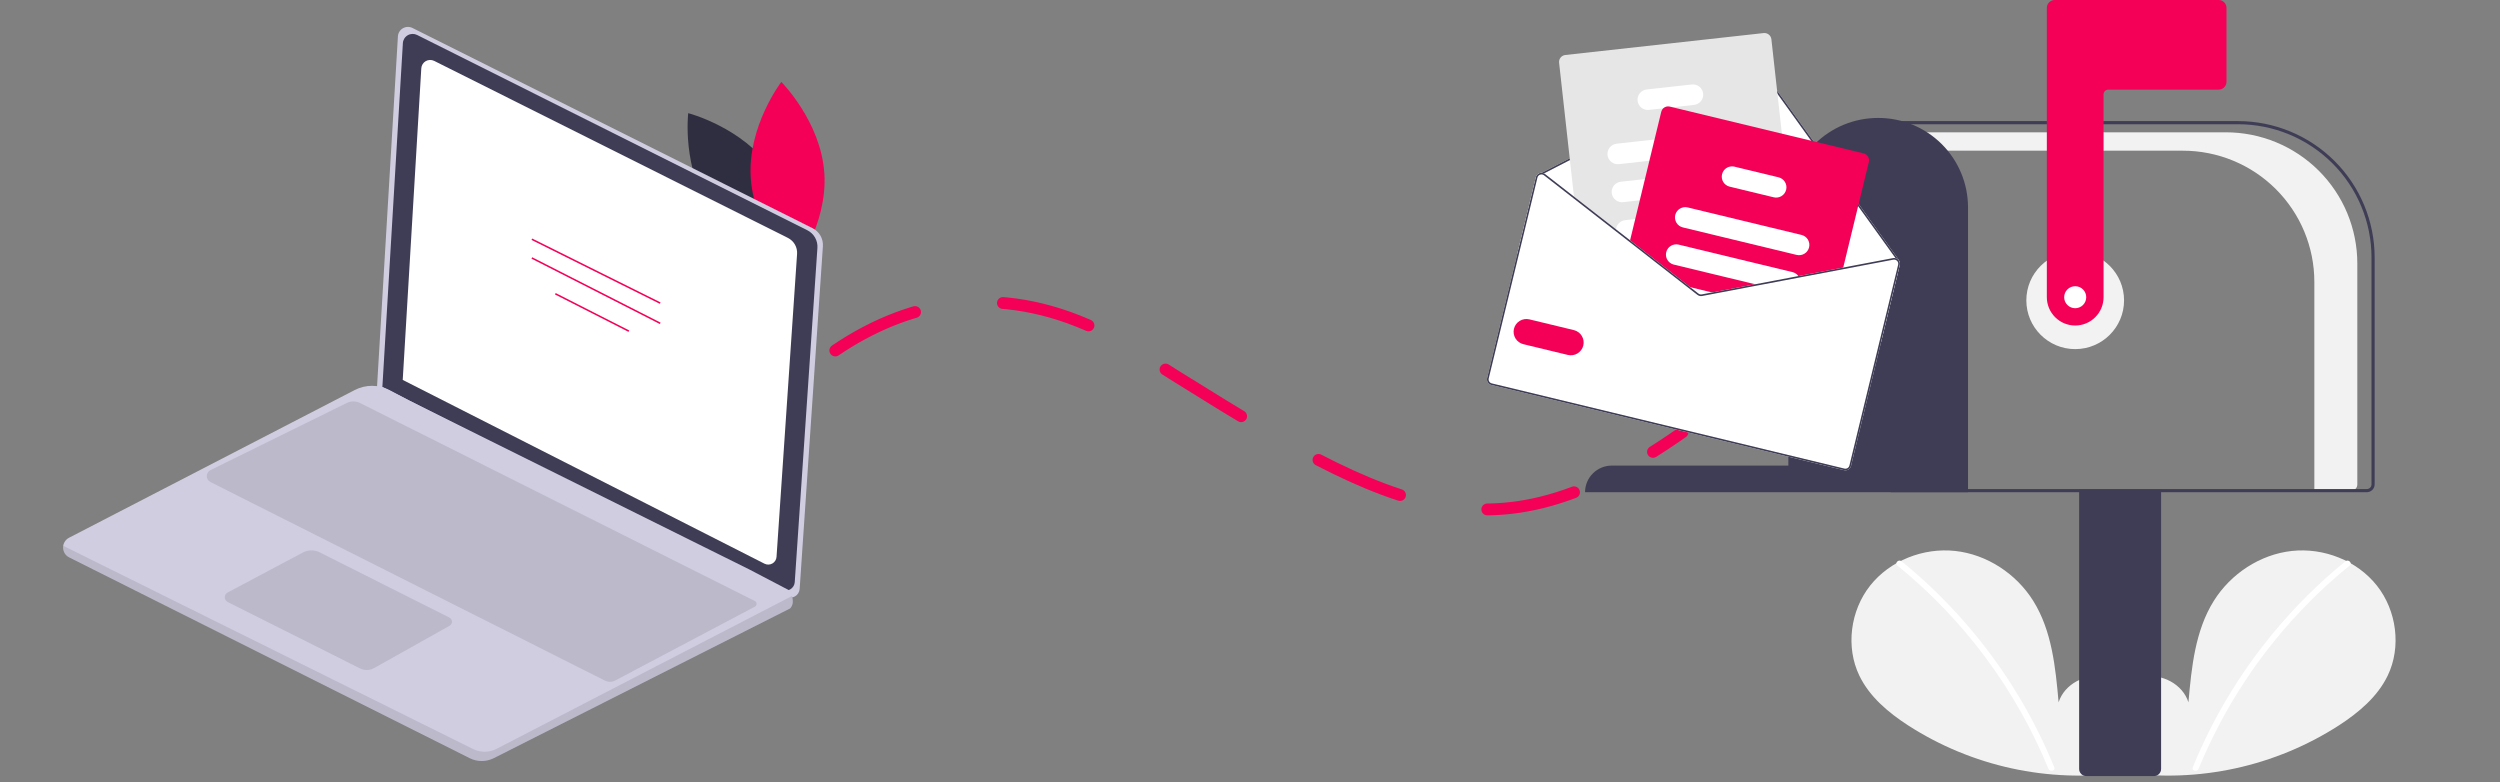 <svg width="422" height="132" viewBox="0 0 422 132" fill="none" xmlns="http://www.w3.org/2000/svg">
<rect x="0" y="0" width="422" height="132" fill="#808080" stroke="none"/>
<path d="M121 81.176C130.085 64.745 156.884 37.313 191.406 59.03C234.558 86.176 250.631 96.356 284 72.96" stroke="#F50057" stroke-width="2" stroke-linecap="round" stroke-dasharray="15 15"/>
<g clip-path="url(#clip0)">
<path d="M130.308 28.679C135.282 35.902 134.181 45.259 134.181 45.259C134.181 45.259 125.017 42.905 120.043 35.682C115.069 28.459 116.17 19.102 116.17 19.102C116.17 19.102 125.335 21.456 130.308 28.679Z" fill="#2F2E41"/>
<path d="M126.73 30.058C127.312 38.796 133.993 45.469 133.993 45.469C133.993 45.469 139.73 37.976 139.148 29.239C138.566 20.501 131.885 13.828 131.885 13.828C131.885 13.828 126.148 21.321 126.73 30.058Z" fill="#F50057"/>
<path d="M69.626 4.722L137.153 38.514C137.715 38.795 138.18 39.235 138.492 39.778C138.804 40.322 138.947 40.944 138.905 41.568L134.982 99.412C134.964 99.671 134.882 99.922 134.743 100.142C134.604 100.363 134.413 100.545 134.186 100.674C133.959 100.803 133.703 100.873 133.442 100.88C133.181 100.886 132.922 100.828 132.689 100.711L63.622 65.627L67.168 6.133C67.184 5.853 67.27 5.582 67.418 5.344C67.566 5.106 67.771 4.908 68.015 4.768C68.259 4.628 68.533 4.551 68.814 4.543C69.096 4.535 69.374 4.597 69.626 4.722Z" fill="#D0CDE1"/>
<path d="M70.403 5.901L136.272 38.863C136.819 39.137 137.274 39.566 137.578 40.096C137.882 40.626 138.022 41.233 137.98 41.842L134.153 98.265C134.136 98.518 134.056 98.763 133.921 98.977C133.786 99.192 133.599 99.37 133.377 99.496C133.156 99.621 132.907 99.691 132.652 99.697C132.397 99.703 132.145 99.647 131.917 99.532L64.546 65.31L68.005 7.277C68.021 7.004 68.105 6.74 68.25 6.507C68.394 6.275 68.594 6.082 68.832 5.946C69.069 5.809 69.337 5.734 69.612 5.726C69.886 5.718 70.158 5.779 70.403 5.901Z" fill="#3F3D56"/>
<path d="M73.29 10.279L132.998 40.158C133.494 40.407 133.906 40.796 134.182 41.276C134.457 41.756 134.584 42.307 134.547 42.859L131.078 94.004C131.062 94.233 130.99 94.455 130.867 94.65C130.744 94.845 130.575 95.006 130.374 95.12C130.173 95.234 129.948 95.296 129.717 95.302C129.486 95.308 129.257 95.257 129.051 95.153L67.981 64.131L71.116 11.526C71.131 11.279 71.207 11.039 71.338 10.829C71.469 10.618 71.65 10.443 71.865 10.32C72.081 10.196 72.324 10.128 72.572 10.121C72.821 10.114 73.067 10.168 73.29 10.279Z" fill="white"/>
<path d="M11.68 94.089L79.293 127.982C79.923 128.297 80.617 128.46 81.322 128.459C82.026 128.459 82.72 128.293 83.349 127.977L133.368 102.704C133.954 102.12 133.872 101.255 133.685 100.605C133.594 100.291 133.47 99.987 133.315 99.698L126.499 96.13L69.191 67.67L65.767 65.861C64.861 65.383 63.851 65.131 62.825 65.127C61.8 65.123 60.788 65.367 59.878 65.837L11.659 90.768C11.352 90.926 11.095 91.165 10.916 91.46C10.738 91.754 10.644 92.091 10.646 92.435C10.649 92.779 10.746 93.115 10.928 93.407C11.111 93.699 11.371 93.935 11.68 94.089Z" fill="#D0CDE1"/>
<path opacity="0.1" d="M11.68 94.089L79.293 127.982C79.923 128.297 80.617 128.46 81.322 128.459C82.026 128.459 82.72 128.293 83.349 127.977L133.368 102.704C133.954 102.12 133.872 101.255 133.685 100.605L83.815 126.405C83.207 126.72 82.532 126.887 81.846 126.893C81.16 126.899 80.483 126.744 79.869 126.439L10.671 92.125C10.605 92.517 10.668 92.919 10.85 93.273C11.032 93.626 11.322 93.912 11.68 94.089Z" fill="black"/>
<path opacity="0.1" d="M75.856 104.244L53.959 93.231C53.518 93.009 53.03 92.896 52.536 92.902C52.042 92.907 51.557 93.031 51.121 93.263L38.419 100.017C38.272 100.095 38.15 100.212 38.065 100.355C37.98 100.497 37.937 100.66 37.938 100.826C37.941 100.991 37.988 101.153 38.076 101.294C38.164 101.434 38.289 101.548 38.438 101.623L60.764 112.829C61.135 113.015 61.546 113.107 61.961 113.097C62.376 113.088 62.782 112.977 63.144 112.774L75.897 105.623C76.022 105.553 76.124 105.451 76.195 105.327C76.265 105.203 76.299 105.063 76.295 104.921C76.291 104.779 76.248 104.641 76.17 104.522C76.093 104.402 75.984 104.306 75.856 104.244Z" fill="black"/>
<path opacity="0.1" d="M127.426 102.402L103.863 114.862C103.592 115.005 103.29 115.082 102.983 115.085C102.676 115.088 102.373 115.017 102.099 114.879L35.524 81.369C35.336 81.274 35.178 81.13 35.069 80.951C34.959 80.773 34.901 80.568 34.902 80.358C34.903 80.149 34.963 79.944 35.074 79.767C35.185 79.589 35.344 79.446 35.532 79.353L58.542 68.018C58.889 67.847 59.271 67.759 59.658 67.76C60.045 67.761 60.426 67.852 60.772 68.025L127.416 101.447C127.504 101.492 127.579 101.56 127.631 101.643C127.684 101.727 127.712 101.823 127.713 101.922C127.714 102.02 127.688 102.117 127.637 102.202C127.587 102.287 127.514 102.356 127.426 102.402Z" fill="black"/>
<path d="M89.835 40.265L89.717 40.501L111.381 51.282L111.499 51.047L89.835 40.265Z" fill="#F50057"/>
<path d="M89.834 43.427L89.713 43.661L111.383 54.694L111.503 54.46L89.834 43.427Z" fill="#F50057"/>
<path d="M93.8 49.468L93.68 49.702L106.095 56.016L106.215 55.782L93.8 49.468Z" fill="#F50057"/>
</g>
<g clip-path="url(#clip1)">
<path d="M359.3 129.633C356.838 127.557 355.343 124.278 355.735 121.086C356.127 117.893 358.556 114.959 361.707 114.281C364.858 113.603 368.45 115.479 369.407 118.551C369.934 112.629 370.541 106.46 373.696 101.418C376.553 96.852 381.501 93.585 386.864 93.001C392.226 92.416 397.873 94.623 401.217 98.847C404.562 103.07 405.38 109.21 403.038 114.058C401.312 117.63 398.133 120.288 394.802 122.451C384.039 129.38 371.13 132.198 358.45 130.386" fill="#F2F2F2"/>
<path d="M395.914 94.746C391.489 98.342 387.43 102.364 383.795 106.753C378.106 113.6 373.502 121.276 370.144 129.514C369.899 130.115 370.877 130.376 371.12 129.782C373.255 124.573 375.897 119.586 379.007 114.892C383.857 107.559 389.8 101.006 396.629 95.46C397.134 95.049 396.415 94.339 395.914 94.746V94.746Z" fill="white"/>
<path d="M357.6 129.633C360.062 127.557 361.557 124.278 361.165 121.086C360.773 117.893 358.344 114.959 355.193 114.281C352.042 113.603 348.45 115.479 347.493 118.551C346.966 112.629 346.359 106.46 343.204 101.418C340.347 96.852 335.399 93.585 330.036 93.001C324.674 92.416 319.027 94.623 315.683 98.847C312.339 103.07 311.52 109.21 313.862 114.058C315.588 117.63 318.767 120.288 322.098 122.451C332.861 129.38 345.77 132.198 358.45 130.386" fill="#F2F2F2"/>
<path d="M320.986 94.746C325.411 98.342 329.471 102.364 333.106 106.753C338.795 113.6 343.398 121.276 346.756 129.514C347.002 130.115 346.024 130.376 345.781 129.782C340.287 116.393 331.516 104.593 320.271 95.46C319.766 95.049 320.486 94.339 320.986 94.746V94.746Z" fill="white"/>
<path d="M350.293 58.93C345.739 58.93 342.046 55.246 342.046 50.701C342.046 46.156 345.739 42.472 350.293 42.472C354.848 42.472 358.541 46.156 358.541 50.701C358.541 55.246 354.848 58.93 350.293 58.93Z" fill="#F2F2F2"/>
<path d="M375.722 22.334H318.9V25.436H368.468C371.383 25.436 374.269 26.009 376.961 27.122C379.654 28.235 382.1 29.866 384.161 31.922C386.222 33.978 387.857 36.419 388.972 39.106C390.087 41.792 390.661 44.672 390.661 47.58V82.821H396.879C397.154 82.821 397.417 82.712 397.612 82.518C397.806 82.324 397.915 82.061 397.915 81.787V44.478C397.915 41.57 397.341 38.691 396.226 36.004C395.111 33.317 393.476 30.876 391.415 28.82C389.354 26.764 386.908 25.133 384.215 24.02C381.523 22.907 378.637 22.334 375.722 22.334Z" fill="#F2F2F2"/>
<path d="M364.793 129.805V82.688H350.959V129.805C350.959 130.122 351.085 130.426 351.31 130.65C351.534 130.874 351.838 131 352.156 131H363.596C363.913 131 364.217 130.874 364.442 130.65C364.666 130.426 364.793 130.122 364.793 129.805Z" fill="#3F3D56"/>
<path d="M400.842 81.759V43.445C400.835 37.346 398.403 31.498 394.081 27.186C389.759 22.873 383.898 20.447 377.785 20.44H319.166V83.086H399.512C399.864 83.086 400.202 82.946 400.452 82.697C400.701 82.448 400.841 82.111 400.842 81.759ZM319.698 20.971H377.785C383.757 20.977 389.482 23.347 393.705 27.561C397.928 31.774 400.303 37.487 400.31 43.445V81.759C400.309 81.97 400.225 82.172 400.076 82.322C399.926 82.471 399.723 82.555 399.512 82.555H319.698V20.971Z" fill="#3F3D56"/>
<path d="M350.294 54.948C351.563 54.947 352.78 54.443 353.678 53.547C354.576 52.651 355.081 51.437 355.082 50.17V15.927C355.083 15.716 355.167 15.514 355.316 15.364C355.466 15.215 355.669 15.131 355.88 15.131H374.504C374.856 15.13 375.194 14.99 375.444 14.742C375.693 14.493 375.833 14.155 375.834 13.803V1.327C375.833 0.975 375.693 0.638 375.444 0.389C375.194 0.14 374.856 0 374.504 0H346.835C346.482 0 346.144 0.14 345.895 0.389C345.645 0.638 345.505 0.975 345.505 1.327V50.17C345.506 51.437 346.011 52.651 346.909 53.547C347.807 54.443 349.024 54.947 350.294 54.948Z" fill="#F50057"/>
<path d="M317.038 19.909C313.025 19.9 309.172 21.483 306.328 24.309C303.484 27.134 301.882 30.972 301.874 34.976V78.592H272.077C270.88 78.59 269.731 79.062 268.883 79.905C268.034 80.747 267.557 81.892 267.554 83.086H332.203V34.976C332.194 30.972 330.592 27.134 327.748 24.309C324.904 21.483 321.052 19.9 317.038 19.909Z" fill="#3F3D56"/>
<path d="M320.677 44.746L317.537 57.689L256.112 42.852L259.253 29.91C259.29 29.752 259.368 29.606 259.477 29.485C259.587 29.365 259.726 29.274 259.88 29.221C259.994 29.181 260.114 29.163 260.235 29.168L295.741 10.825C295.949 10.719 296.188 10.69 296.415 10.745C296.642 10.799 296.842 10.933 296.979 11.122L314.091 34.931L320.542 43.909C320.554 43.925 320.562 43.943 320.566 43.962C320.57 43.981 320.57 44.001 320.566 44.02C320.697 44.238 320.737 44.499 320.677 44.746Z" fill="white"/>
<path d="M320.566 44.02C320.563 44.037 320.557 44.053 320.547 44.068C320.538 44.082 320.526 44.094 320.512 44.104C320.495 44.115 320.477 44.123 320.457 44.127C320.437 44.131 320.416 44.131 320.397 44.127C320.365 44.118 320.336 44.099 320.317 44.072L320.295 44.041L319.959 43.572L313.859 35.088L296.752 11.284C296.655 11.149 296.512 11.053 296.35 11.015C296.188 10.976 296.017 10.996 295.868 11.072L260.638 29.273L260.321 29.437C260.309 29.443 260.296 29.447 260.282 29.451C260.258 29.447 260.234 29.444 260.21 29.444C260.177 29.433 260.149 29.41 260.133 29.379C260.124 29.363 260.119 29.345 260.117 29.327C260.116 29.309 260.117 29.29 260.123 29.273C260.128 29.256 260.137 29.239 260.149 29.225C260.161 29.211 260.175 29.2 260.191 29.191L260.235 29.168L295.741 10.825C295.949 10.719 296.188 10.69 296.415 10.745C296.642 10.799 296.842 10.933 296.979 11.122L314.091 34.931L320.542 43.909C320.554 43.925 320.562 43.943 320.566 43.962C320.57 43.981 320.57 44.001 320.566 44.02Z" fill="#3F3D56"/>
<path d="M302.118 45.34L300.751 45.491L290.603 46.613L283.876 47.356L283.479 47.4L275.085 40.858L274.763 40.608L272.78 39.063L265.727 33.566L265.684 33.18L263.175 10.586C263.141 10.275 263.232 9.963 263.428 9.719C263.624 9.475 263.909 9.318 264.221 9.283L297.704 5.582C298.016 5.548 298.328 5.639 298.573 5.834C298.818 6.029 298.975 6.314 299.011 6.625L300.78 22.562L301.761 31.398L302.639 39.302L303.046 42.973L303.165 44.037C303.199 44.348 303.108 44.66 302.911 44.904C302.715 45.148 302.43 45.305 302.118 45.34Z" fill="#E6E6E6"/>
<path d="M292.917 25.536L278.413 27.139L273.27 27.707C273.043 27.732 272.813 27.712 272.593 27.649C272.374 27.585 272.169 27.479 271.991 27.337C271.812 27.194 271.664 27.018 271.554 26.818C271.444 26.619 271.374 26.399 271.349 26.172C271.324 25.946 271.344 25.717 271.407 25.498C271.471 25.279 271.577 25.075 271.72 24.896C271.863 24.718 272.039 24.57 272.239 24.46C272.44 24.351 272.66 24.281 272.887 24.256L279.284 23.549L292.533 22.083C292.992 22.033 293.452 22.166 293.812 22.454C294.172 22.742 294.403 23.16 294.454 23.618C294.505 24.076 294.372 24.535 294.084 24.894C293.795 25.254 293.376 25.485 292.917 25.536Z" fill="white"/>
<path d="M293.743 31.937C293.705 31.944 293.668 31.951 293.63 31.954L276.793 33.815L273.982 34.127C273.523 34.177 273.063 34.044 272.703 33.756C272.343 33.468 272.112 33.049 272.061 32.592C272.01 32.134 272.144 31.675 272.432 31.315C272.721 30.956 273.141 30.725 273.599 30.675L277.664 30.226L291.001 28.751L293.245 28.503C293.694 28.453 294.145 28.579 294.502 28.855C294.86 29.131 295.095 29.534 295.16 29.98C295.225 30.426 295.113 30.88 294.848 31.245C294.584 31.61 294.187 31.858 293.743 31.937V31.937Z" fill="white"/>
<path d="M295.648 37.614C295.51 37.842 295.322 38.036 295.096 38.18C294.871 38.324 294.616 38.414 294.35 38.443L287.449 39.206L275.159 40.565L275.156 40.564L274.763 40.608L272.78 39.063C272.768 38.945 272.768 38.827 272.78 38.71C272.822 38.316 272.997 37.947 273.277 37.666C273.557 37.385 273.925 37.208 274.32 37.164L276.027 36.974L282.8 36.227L287.673 35.687L293.967 34.991C294.29 34.956 294.616 35.011 294.909 35.15C295.202 35.29 295.45 35.508 295.625 35.781C295.799 36.054 295.894 36.37 295.899 36.694C295.903 37.018 295.816 37.337 295.648 37.614L295.648 37.614Z" fill="white"/>
<path d="M285.956 17.711L282.347 18.11L280.753 18.286L278.345 18.552C277.887 18.603 277.426 18.469 277.066 18.181C276.706 17.894 276.475 17.475 276.424 17.017C276.373 16.559 276.507 16.1 276.795 15.74C277.084 15.381 277.504 15.15 277.963 15.1L285.571 14.26C286.03 14.209 286.49 14.342 286.851 14.629C287.211 14.917 287.442 15.336 287.493 15.793C287.544 16.251 287.411 16.71 287.122 17.07C286.834 17.429 286.414 17.66 285.956 17.711V17.711Z" fill="white"/>
<path d="M315.464 27.323L311.064 45.457L303.721 46.85L296.929 48.141L289.641 49.524L287.312 49.967C287.176 49.992 287.035 49.989 286.901 49.956C286.766 49.924 286.639 49.863 286.53 49.778L284.662 48.322L283.479 47.4L275.085 40.858L280.422 18.859C280.475 18.64 280.59 18.441 280.753 18.286C280.896 18.149 281.072 18.05 281.264 17.998C281.456 17.946 281.657 17.943 281.85 17.99L314.592 25.898C314.897 25.972 315.16 26.163 315.324 26.431C315.487 26.698 315.538 27.019 315.464 27.323Z" fill="#F50057"/>
<path d="M305.376 41.75C305.267 42.197 304.984 42.583 304.59 42.823C304.197 43.062 303.723 43.136 303.275 43.029L284.063 38.388C283.615 38.279 283.228 37.997 282.988 37.604C282.747 37.212 282.673 36.739 282.781 36.292C282.786 36.27 282.792 36.248 282.8 36.227C282.922 35.795 283.208 35.428 283.596 35.202C283.984 34.975 284.445 34.908 284.882 35.013L304.094 39.654C304.542 39.762 304.929 40.044 305.169 40.437C305.409 40.83 305.484 41.302 305.376 41.75Z" fill="white"/>
<path d="M303.721 46.85L296.929 48.141L282.54 44.665C282.091 44.557 281.704 44.275 281.464 43.882C281.223 43.489 281.149 43.017 281.258 42.569C281.367 42.122 281.649 41.736 282.043 41.496C282.437 41.256 282.91 41.182 283.359 41.29L302.571 45.931C302.972 46.027 303.326 46.264 303.568 46.598C303.626 46.677 303.677 46.762 303.721 46.85Z" fill="white"/>
<path d="M289.641 49.524L287.312 49.967C287.176 49.992 287.036 49.989 286.901 49.956C286.766 49.924 286.64 49.863 286.53 49.778L284.662 48.322L289.641 49.524Z" fill="white"/>
<path d="M301.504 32.026C301.395 32.473 301.113 32.859 300.719 33.099C300.325 33.339 299.852 33.413 299.404 33.305L291.962 31.507C291.514 31.398 291.128 31.117 290.887 30.724C290.647 30.331 290.573 29.859 290.681 29.411C290.739 29.171 290.848 28.946 291.001 28.751C291.207 28.489 291.484 28.291 291.8 28.181C292.116 28.071 292.456 28.054 292.781 28.132L300.223 29.93C300.671 30.038 301.058 30.32 301.298 30.713C301.539 31.106 301.613 31.578 301.504 32.026V32.026Z" fill="white"/>
<path d="M296.929 48.141L289.64 49.525L287.312 49.967C287.176 49.992 287.036 49.989 286.901 49.956C286.766 49.924 286.64 49.863 286.53 49.778L284.661 48.322L285.317 48.48L286.702 49.558C286.78 49.619 286.87 49.662 286.967 49.685C287.063 49.709 287.163 49.711 287.26 49.693L288.984 49.366L296.273 47.982L296.929 48.141ZM275.157 40.565L275.086 40.857L274.762 40.607L275.157 40.565ZM296.929 48.141L289.64 49.525L287.312 49.967C287.176 49.992 287.036 49.989 286.901 49.956C286.766 49.924 286.64 49.863 286.53 49.778L284.661 48.322L285.317 48.48L286.702 49.558C286.78 49.619 286.87 49.662 286.967 49.685C287.063 49.709 287.163 49.711 287.26 49.693L288.984 49.366L296.273 47.982L296.929 48.141ZM296.929 48.141L289.64 49.525L287.312 49.967C287.176 49.992 287.036 49.989 286.901 49.956C286.766 49.924 286.64 49.863 286.53 49.778L284.661 48.322L285.317 48.48L286.702 49.558C286.78 49.619 286.87 49.662 286.967 49.685C287.063 49.709 287.163 49.711 287.26 49.693L288.984 49.366L296.273 47.982L296.929 48.141ZM320.677 44.746L312.452 78.647C312.391 78.898 312.233 79.114 312.012 79.248C311.792 79.382 311.527 79.424 311.275 79.364L251.745 64.984C251.494 64.924 251.278 64.766 251.143 64.546C251.008 64.326 250.967 64.061 251.027 63.811L259.252 29.91C259.29 29.752 259.368 29.606 259.477 29.485C259.587 29.365 259.725 29.274 259.88 29.221C259.994 29.181 260.114 29.163 260.235 29.168C260.375 29.172 260.513 29.208 260.637 29.273C260.695 29.301 260.749 29.334 260.799 29.374L265.685 33.18L272.78 38.71L275.157 40.563L275.157 40.565L275.159 40.565L283.876 47.355L285.317 48.48L286.702 49.558C286.78 49.619 286.87 49.662 286.967 49.685C287.063 49.709 287.163 49.711 287.26 49.693L288.984 49.366L296.273 47.982L303.569 46.598L319.547 43.564C319.684 43.537 319.824 43.54 319.959 43.572C320.141 43.617 320.306 43.712 320.435 43.847C320.484 43.901 320.528 43.959 320.566 44.02C320.697 44.238 320.737 44.499 320.677 44.746ZM296.929 48.141L289.64 49.525L287.312 49.967C287.176 49.992 287.036 49.989 286.901 49.956C286.766 49.924 286.64 49.863 286.53 49.778L284.661 48.322L285.317 48.48L286.702 49.558C286.78 49.619 286.87 49.662 286.967 49.685C287.063 49.709 287.163 49.711 287.26 49.693L288.984 49.366L296.273 47.982L296.929 48.141ZM296.929 48.141L289.64 49.525L287.312 49.967C287.176 49.992 287.036 49.989 286.901 49.956C286.766 49.924 286.64 49.863 286.53 49.778L284.661 48.322L285.317 48.48L286.702 49.558C286.78 49.619 286.87 49.662 286.967 49.685C287.063 49.709 287.163 49.711 287.26 49.693L288.984 49.366L296.273 47.982L296.929 48.141ZM296.929 48.141L289.64 49.525L287.312 49.967C287.176 49.992 287.036 49.989 286.901 49.956C286.766 49.924 286.64 49.863 286.53 49.778L284.661 48.322L285.317 48.48L286.702 49.558C286.78 49.619 286.87 49.662 286.967 49.685C287.063 49.709 287.163 49.711 287.26 49.693L288.984 49.366L296.273 47.982L296.929 48.141Z" fill="white"/>
<path d="M296.929 48.141L289.64 49.525L287.312 49.967C287.176 49.992 287.036 49.989 286.901 49.956C286.766 49.924 286.64 49.863 286.53 49.778L284.661 48.322L285.317 48.48L286.702 49.558C286.78 49.619 286.87 49.662 286.967 49.685C287.063 49.709 287.163 49.711 287.26 49.693L288.984 49.366L296.273 47.982L296.929 48.141ZM275.157 40.565L275.086 40.857L274.762 40.607L275.157 40.565ZM296.929 48.141L289.64 49.525L287.312 49.967C287.176 49.992 287.036 49.989 286.901 49.956C286.766 49.924 286.64 49.863 286.53 49.778L284.661 48.322L285.317 48.48L286.702 49.558C286.78 49.619 286.87 49.662 286.967 49.685C287.063 49.709 287.163 49.711 287.26 49.693L288.984 49.366L296.273 47.982L296.929 48.141ZM296.929 48.141L289.64 49.525L287.312 49.967C287.176 49.992 287.036 49.989 286.901 49.956C286.766 49.924 286.64 49.863 286.53 49.778L284.661 48.322L285.317 48.48L286.702 49.558C286.78 49.619 286.87 49.662 286.967 49.685C287.063 49.709 287.163 49.711 287.26 49.693L288.984 49.366L296.273 47.982L296.929 48.141ZM320.295 44.041L320.259 44.068C320.253 44.058 320.242 44.05 320.234 44.039C320.154 43.956 320.053 43.893 319.943 43.858C319.832 43.822 319.714 43.814 319.6 43.835L303.721 46.849L296.929 48.141L289.64 49.525L287.312 49.967C287.176 49.992 287.036 49.989 286.901 49.956C286.766 49.924 286.64 49.863 286.53 49.778L284.661 48.322L285.317 48.48L286.702 49.558C286.78 49.619 286.87 49.662 286.967 49.685C287.063 49.709 287.163 49.711 287.26 49.693L288.984 49.366L296.273 47.982L303.569 46.598L319.547 43.564C319.684 43.537 319.824 43.54 319.959 43.572L320.295 44.041ZM320.677 44.746L312.452 78.647C312.391 78.898 312.233 79.114 312.012 79.248C311.792 79.382 311.527 79.424 311.275 79.363L251.745 64.984C251.494 64.924 251.278 64.766 251.143 64.546C251.008 64.326 250.967 64.061 251.027 63.811L259.252 29.91C259.29 29.752 259.368 29.606 259.477 29.485C259.587 29.365 259.725 29.274 259.88 29.221C259.994 29.181 260.114 29.163 260.235 29.168C260.375 29.172 260.513 29.208 260.637 29.273C260.695 29.301 260.749 29.334 260.799 29.374L265.685 33.18L272.78 38.71L275.157 40.563L275.157 40.565L275.159 40.566L283.876 47.355L285.317 48.48L286.702 49.558C286.78 49.619 286.87 49.662 286.967 49.685C287.063 49.709 287.163 49.711 287.26 49.693L288.984 49.366L296.273 47.982L303.569 46.598L319.547 43.564C319.684 43.537 319.824 43.54 319.959 43.572C320.141 43.617 320.306 43.712 320.435 43.847C320.484 43.901 320.528 43.959 320.566 44.02C320.697 44.238 320.737 44.499 320.677 44.746ZM320.406 44.681C320.43 44.581 320.432 44.477 320.41 44.376C320.389 44.276 320.346 44.181 320.283 44.099C320.277 44.087 320.269 44.077 320.259 44.068C320.253 44.058 320.242 44.05 320.234 44.039C320.154 43.956 320.053 43.893 319.943 43.858C319.832 43.822 319.714 43.814 319.6 43.835L303.721 46.849L296.929 48.141L289.64 49.525L287.312 49.967C287.176 49.992 287.036 49.989 286.901 49.956C286.766 49.924 286.64 49.863 286.53 49.778L284.661 48.322L283.479 47.4L275.086 40.857L274.762 40.607L272.781 39.062L265.726 33.565L260.626 29.591C260.548 29.53 260.459 29.487 260.363 29.464C260.337 29.458 260.309 29.453 260.282 29.451C260.258 29.447 260.234 29.444 260.21 29.444C260.128 29.443 260.047 29.456 259.97 29.483C259.86 29.521 259.762 29.586 259.683 29.672C259.605 29.758 259.549 29.862 259.522 29.975L251.297 63.876C251.275 63.965 251.271 64.057 251.285 64.147C251.299 64.237 251.331 64.324 251.379 64.402C251.427 64.48 251.489 64.548 251.563 64.602C251.637 64.656 251.721 64.695 251.811 64.716L311.341 79.095C311.52 79.138 311.71 79.108 311.867 79.012C312.025 78.916 312.137 78.761 312.181 78.582L320.406 44.681ZM296.929 48.141L289.64 49.525L287.312 49.967C287.176 49.992 287.036 49.989 286.901 49.956C286.766 49.924 286.64 49.863 286.53 49.778L284.661 48.322L285.317 48.48L286.702 49.558C286.78 49.619 286.87 49.662 286.967 49.685C287.063 49.709 287.163 49.711 287.26 49.693L288.984 49.366L296.273 47.982L296.929 48.141ZM296.929 48.141L289.64 49.525L287.312 49.967C287.176 49.992 287.036 49.989 286.901 49.956C286.766 49.924 286.64 49.863 286.53 49.778L284.661 48.322L285.317 48.48L286.702 49.558C286.78 49.619 286.87 49.662 286.967 49.685C287.063 49.709 287.163 49.711 287.26 49.693L288.984 49.366L296.273 47.982L296.929 48.141ZM296.929 48.141L289.64 49.525L287.312 49.967C287.176 49.992 287.036 49.989 286.901 49.956C286.766 49.924 286.64 49.863 286.53 49.778L284.661 48.322L285.317 48.48L286.702 49.558C286.78 49.619 286.87 49.662 286.967 49.685C287.063 49.709 287.163 49.711 287.26 49.693L288.984 49.366L296.273 47.982L296.929 48.141Z" fill="#3F3D56"/>
<path d="M267.261 58.324C267.395 57.769 267.303 57.183 267.004 56.695C266.706 56.207 266.226 55.858 265.67 55.722L258.156 53.908C257.6 53.775 257.014 53.868 256.527 54.166C256.039 54.464 255.69 54.943 255.556 55.497C255.421 56.051 255.513 56.636 255.809 57.123C256.106 57.611 256.585 57.961 257.14 58.097L264.653 59.912C265.21 60.046 265.797 59.954 266.286 59.656C266.775 59.358 267.125 58.879 267.261 58.324Z" fill="#F50057"/>
<path d="M350.293 52.028C349.265 52.028 348.431 51.196 348.431 50.17C348.431 49.144 349.265 48.312 350.293 48.312C351.322 48.312 352.156 49.144 352.156 50.17C352.156 51.196 351.322 52.028 350.293 52.028Z" fill="white"/>
</g>
<defs>
<clipPath id="clip0">
<rect width="139.189" height="123.919" fill="white" transform="translate(0 4.541)"/>
</clipPath>
<clipPath id="clip1">
<rect width="153.374" height="131" fill="white" transform="matrix(-1 0 0 1 404.374 0)"/>
</clipPath>
</defs>
</svg>
